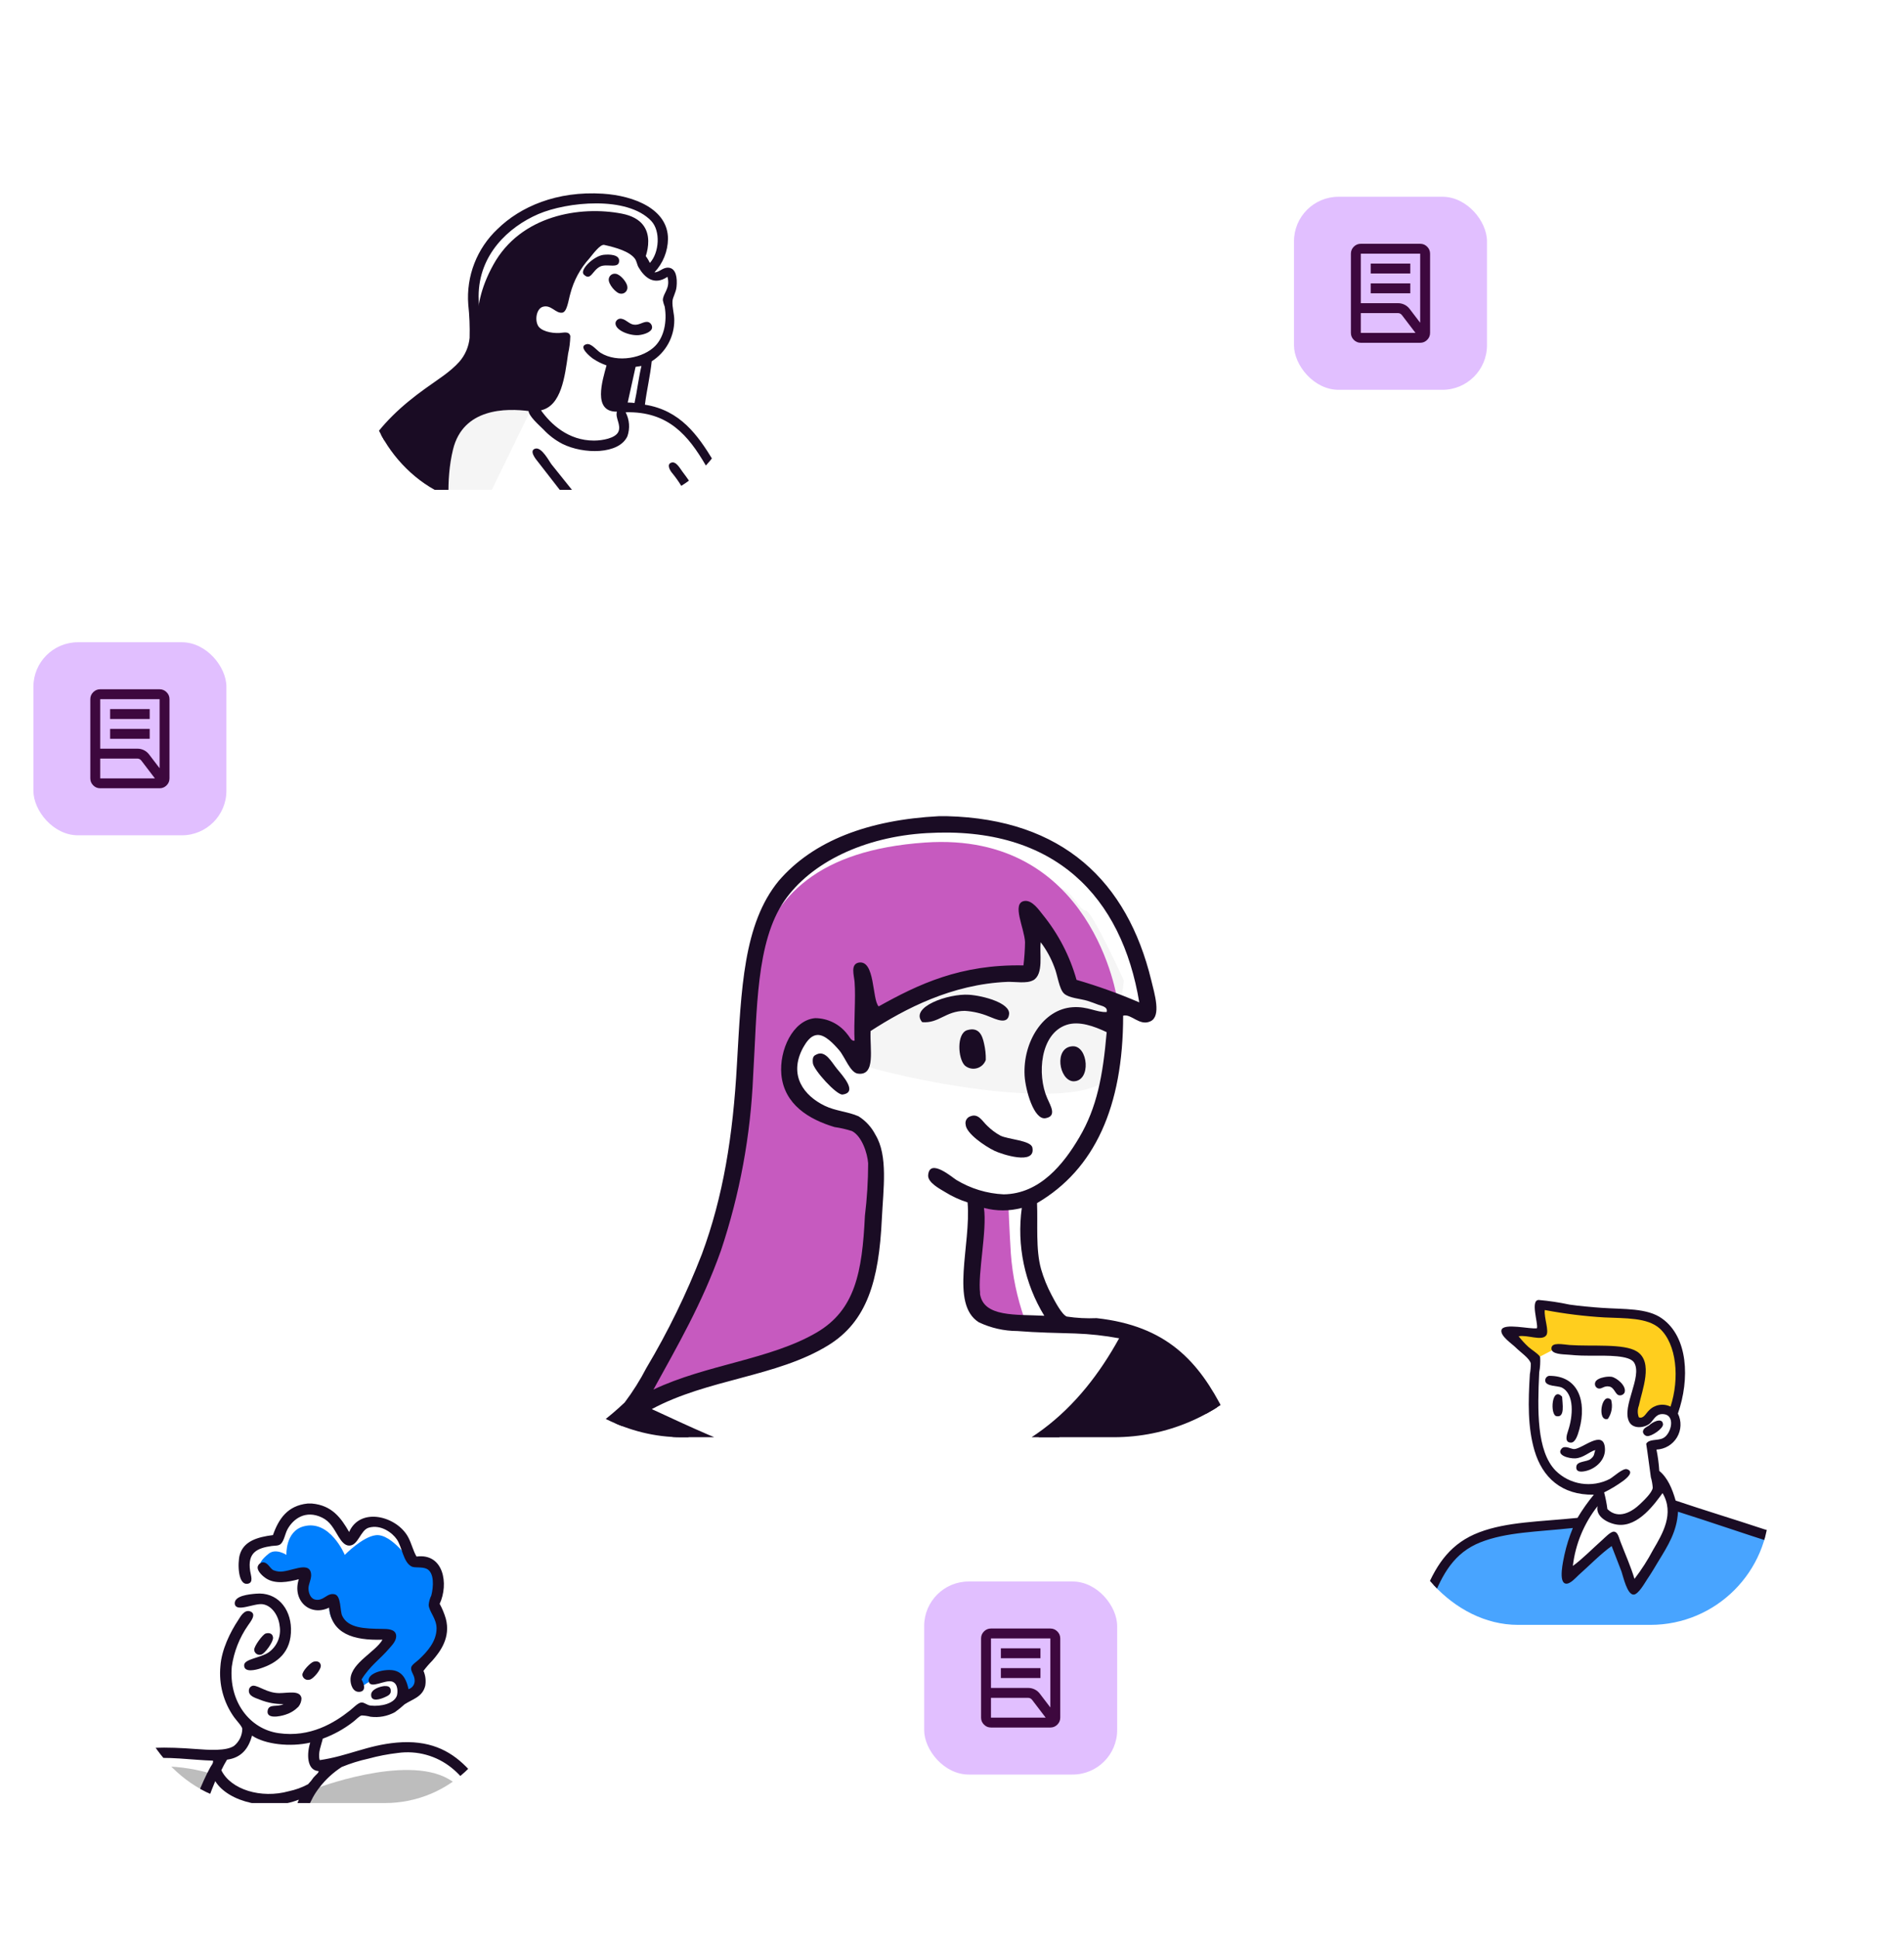 <svg width="513" height="522" viewBox="0 0 513 522" fill="none" xmlns="http://www.w3.org/2000/svg">
  <rect x="9" y="173" width="52" height="52" rx="12" fill="#E1BFFF"/>
  <path d="M29.667 199.001V196.334H40.334V199.001H29.667ZM29.667 193.667V191.001H40.334V193.667H29.667ZM27 201.667H37C37.645 201.667 38.245 201.806 38.8 202.084C39.356 202.362 39.822 202.756 40.2 203.267L43 206.934V188.334H27V201.667ZM27 209.667H41.733L38.1 204.901C37.967 204.723 37.806 204.584 37.617 204.484C37.428 204.384 37.222 204.334 37 204.334H27V209.667ZM43 212.334H27C26.267 212.334 25.639 212.073 25.117 211.551C24.595 211.028 24.334 210.401 24.334 209.667V188.334C24.334 187.601 24.595 186.973 25.117 186.451C25.639 185.928 26.267 185.667 27 185.667H43C43.733 185.667 44.361 185.928 44.883 186.451C45.406 186.973 45.667 187.601 45.667 188.334V209.667C45.667 210.401 45.406 211.028 44.883 211.551C44.361 212.073 43.733 212.334 43 212.334Z" fill="#3D083E"/>
  <rect x="348.643" y="53" width="52" height="52" rx="12" fill="#E1BFFF"/>
  <path d="M369.31 79.001V76.334H379.977V79.001H369.31ZM369.31 73.667V71.001H379.977V73.667H369.31ZM366.643 81.667H376.643C377.288 81.667 377.888 81.806 378.443 82.084C378.999 82.362 379.465 82.756 379.843 83.267L382.643 86.934V68.334H366.643V81.667ZM366.643 89.667H381.377L377.743 84.901C377.61 84.723 377.449 84.584 377.26 84.484C377.071 84.384 376.865 84.334 376.643 84.334H366.643V89.667ZM382.643 92.334H366.643C365.91 92.334 365.282 92.073 364.76 91.551C364.238 91.028 363.977 90.401 363.977 89.667V68.334C363.977 67.601 364.238 66.973 364.76 66.451C365.282 65.928 365.91 65.667 366.643 65.667H382.643C383.377 65.667 384.004 65.928 384.527 66.451C385.049 66.973 385.31 67.601 385.31 68.334V89.667C385.31 90.401 385.049 91.028 384.527 91.551C384.004 92.073 383.377 92.334 382.643 92.334Z" fill="#3D083E"/>
  <rect x="249" y="426" width="52" height="52" rx="12" fill="#E1BFFF"/>
  <path d="M269.667 452.001V449.334H280.333V452.001H269.667ZM269.667 446.667V444.001H280.333V446.667H269.667ZM267 454.667H277C277.645 454.667 278.245 454.806 278.8 455.084C279.356 455.362 279.822 455.756 280.2 456.267L283 459.934V441.334H267V454.667ZM267 462.667H281.733L278.1 457.901C277.967 457.723 277.806 457.584 277.617 457.484C277.428 457.384 277.222 457.334 277 457.334H267V462.667ZM283 465.334H267C266.267 465.334 265.639 465.073 265.117 464.551C264.595 464.028 264.333 463.401 264.333 462.667V441.334C264.333 440.601 264.595 439.973 265.117 439.451C265.639 438.928 266.267 438.667 267 438.667H283C283.733 438.667 284.361 438.928 284.883 439.451C285.406 439.973 285.667 440.601 285.667 441.334V462.667C285.667 463.401 285.406 464.028 284.883 464.551C284.361 465.073 283.733 465.334 283 465.334Z" fill="#3D083E"/>
  <g filter="url(#filter0_d_636_7431)">
    <g clip-path="url(#clip0_636_7431)">
      <rect x="130.587" y="136.865" width="220.548" height="229.27" rx="52" fill="white"/>
      <g clip-path="url(#clip1_636_7431)">
        <path d="M95.879 545.955C95.37 545.955 94.881 545.754 94.519 545.397C94.156 545.039 93.95 544.553 93.944 544.043L93.519 519.852L76.715 491.955C71.994 492.71 55.922 494.315 45.632 486.008C39.802 481.287 36.899 474.065 36.946 464.766C36.927 459.459 38.489 454.266 41.431 449.849C44.373 445.432 48.562 441.99 53.467 439.961C63.663 435.808 74.709 438.498 83.276 447.042C99.207 463.209 89.247 480.65 86.179 485.182L93.92 498.564L95.1 420.679L75.298 376.498C68.218 377.465 38.905 379.802 33.406 352.896C32.209 347.795 32.109 342.497 33.114 337.354C34.119 332.211 36.206 327.34 39.236 323.064C42.331 319.04 46.246 315.719 50.722 313.323C55.198 310.926 60.132 309.508 65.197 309.163C68.709 308.819 72.254 309.2 75.612 310.285C78.969 311.369 82.068 313.132 84.715 315.465C92.327 322.456 96.881 332.165 97.389 342.488C98.31 356.838 88.539 366.75 85.046 369.842L103.643 412.041L118.3 401.68C116.884 396.96 113.391 382.02 123.021 373.359C126.536 370.008 130.964 367.772 135.747 366.932C140.531 366.092 145.455 366.686 149.902 368.638C158.139 372.438 162.836 380.628 162.482 390.588C162.222 398.305 159.555 403.899 154.622 407.25C145.465 413.457 131.446 409.61 127.67 408.477L106.995 422.143L106.594 480.461L121.274 468.496C119.771 462.598 120.555 456.35 123.469 451.007C126.513 446.287 131.753 443.195 139.022 442.133C146.975 440.976 153.443 443.242 157.172 448.529C159.111 451.55 160.202 455.037 160.331 458.624C160.46 462.212 159.621 465.768 157.903 468.92C156.496 471.775 154.313 474.175 151.603 475.845C148.894 477.515 145.768 478.387 142.586 478.361C137.244 478.447 131.925 477.649 126.844 476.001L107.231 492.522L107.656 543.831C107.603 544.31 107.375 544.753 107.016 545.075C106.657 545.397 106.191 545.575 105.709 545.575C105.226 545.575 104.761 545.397 104.402 545.075C104.042 544.753 103.814 544.31 103.762 543.831L103.313 491.601C103.313 491.313 103.376 491.028 103.498 490.767C103.621 490.506 103.799 490.275 104.021 490.091L125.263 472.319C125.563 472.064 125.935 471.907 126.327 471.87C126.719 471.832 127.113 471.914 127.457 472.106C127.457 472.106 131.753 474.301 142.35 474.467C144.852 474.526 147.319 473.87 149.46 472.573C151.601 471.277 153.327 469.395 154.433 467.15C155.811 464.632 156.496 461.793 156.417 458.923C156.338 456.054 155.499 453.257 153.985 450.818C151.106 446.735 146.102 445.083 139.588 446.098C133.499 446.995 129.204 449.378 126.796 453.178C122.643 459.763 125.31 468.661 125.333 468.731C125.452 469.103 125.457 469.501 125.347 469.875C125.238 470.25 125.019 470.583 124.72 470.832L105.839 486.22C105.555 486.461 105.207 486.614 104.838 486.663C104.469 486.711 104.094 486.652 103.758 486.492C103.422 486.333 103.139 486.08 102.943 485.764C102.747 485.448 102.646 485.082 102.652 484.71L103.077 421.175C103.084 420.854 103.17 420.54 103.326 420.261C103.482 419.981 103.705 419.744 103.974 419.57L126.277 404.819C126.534 404.656 126.825 404.554 127.128 404.521C127.431 404.488 127.738 404.526 128.024 404.63C128.165 404.63 143.624 410.106 152.404 404.135C156.275 401.515 158.328 397.054 158.564 390.564C158.847 382.115 155.095 375.459 148.25 372.297C144.492 370.683 140.34 370.216 136.317 370.955C132.294 371.694 128.579 373.606 125.64 376.45C116.341 384.994 122.406 401.94 122.477 402.105C122.647 402.52 122.67 402.981 122.541 403.41C122.412 403.84 122.14 404.212 121.77 404.465L103.998 417.021C103.764 417.194 103.495 417.311 103.21 417.364C102.924 417.417 102.63 417.405 102.35 417.327C102.071 417.25 101.813 417.11 101.595 416.918C101.377 416.726 101.206 416.487 101.095 416.219L80.939 370.479C80.753 370.078 80.71 369.624 80.817 369.195C80.924 368.765 81.176 368.386 81.529 368.119C81.671 368.119 94.486 358.089 93.566 343.125C93.088 333.808 89.01 325.041 82.19 318.674C79.93 316.69 77.288 315.189 74.427 314.263C71.566 313.338 68.545 313.008 65.551 313.293C61.027 313.588 56.616 314.841 52.612 316.969C48.609 319.097 45.103 322.052 42.327 325.637C39.685 329.419 37.865 333.712 36.983 338.24C36.101 342.769 36.177 347.432 37.206 351.929C39.566 363.116 46.647 369.96 58.447 372.249C64.272 373.27 70.229 373.27 76.054 372.249C76.485 372.159 76.934 372.219 77.325 372.421C77.717 372.624 78.026 372.955 78.202 373.359L98.806 419.334C98.971 420.16 97.673 505.573 97.673 505.573C97.665 505.998 97.517 506.409 97.253 506.741C96.988 507.074 96.621 507.31 96.209 507.414C95.799 507.528 95.363 507.501 94.97 507.338C94.576 507.176 94.249 506.887 94.038 506.517L82.237 485.913C82.035 485.575 81.943 485.182 81.972 484.79C82.002 484.397 82.152 484.023 82.402 483.718C82.992 482.987 96.563 465.828 80.585 449.662C73.245 442.227 63.687 439.891 55.025 443.407C50.823 445.124 47.238 448.072 44.74 451.862C42.243 455.653 40.949 460.11 41.03 464.649C41.03 472.767 43.389 478.927 48.275 482.916C58.754 491.53 77.281 487.849 77.47 487.825C77.863 487.743 78.272 487.785 78.64 487.946C79.007 488.107 79.316 488.378 79.523 488.722L97.295 518.2C97.578 519.191 98.003 543.902 98.003 543.902C98.009 544.417 97.812 544.915 97.454 545.286C97.097 545.657 96.606 545.872 96.091 545.884L95.879 545.955Z" fill="#D6D6D6"/>
        <path fill-rule="evenodd" clip-rule="evenodd" d="M298.425 268.307L301.824 243.148C301.824 243.148 293.115 224.102 291.534 224.267C289.953 224.432 287.923 218.957 284.69 218.225C281.457 217.494 257.43 208.785 255.165 208.785C252.899 208.785 244.685 210.555 241.853 213.34C239.021 216.125 232.814 218.391 231.964 225.141C231.115 231.89 231.776 235.95 230.36 238.593C228.944 241.236 223.869 238.334 222.901 248.624C221.934 258.914 224.506 260.802 226.371 263.799C228.235 266.797 290.802 281.288 298.425 268.307Z" fill="#F5F5F5"/>
        <path d="M373.619 166.091C366.094 166.091 358.738 163.86 352.482 159.679C346.225 155.499 341.349 149.557 338.469 142.605C335.59 135.653 334.836 128.004 336.304 120.624C337.772 113.243 341.396 106.465 346.716 101.144C352.037 95.823 358.817 92.2 366.197 90.731C373.577 89.263 381.226 90.017 388.178 92.897C395.13 95.776 401.072 100.652 405.252 106.909C409.433 113.166 411.664 120.521 411.664 128.046C411.651 138.132 407.639 147.802 400.507 154.934C393.375 162.066 383.705 166.079 373.619 166.091ZM373.619 94.343C366.953 94.343 360.437 96.32 354.894 100.023C349.352 103.726 345.032 108.99 342.481 115.148C339.93 121.307 339.263 128.083 340.564 134.621C341.864 141.159 345.074 147.164 349.788 151.877C354.501 156.591 360.506 159.801 367.044 161.101C373.581 162.401 380.358 161.734 386.516 159.183C392.674 156.632 397.938 152.312 401.641 146.77C405.345 141.228 407.321 134.712 407.321 128.046C407.315 119.109 403.762 110.54 397.443 104.221C391.124 97.902 382.555 94.349 373.619 94.343Z" fill="#D6D6D6"/>
        <path fill-rule="evenodd" clip-rule="evenodd" d="M263 303.685C263 303.685 262.198 317.68 261.702 321.244C261.206 324.808 259.082 331.652 265.596 333.375C268.626 334.425 271.865 334.724 275.037 334.248C273.038 328.584 271.8 322.679 271.355 316.689C270.953 310.222 270.694 303.472 270.694 303.472C269.441 303.906 268.092 303.98 266.8 303.685C265.548 303.412 264.252 303.412 263 303.685Z" fill="#C65ABF"/>
        <path fill-rule="evenodd" clip-rule="evenodd" d="M142.279 551.407C147.776 552.526 153.441 552.546 158.946 551.464C164.451 550.383 169.688 548.221 174.353 545.105L202.32 523.439C202.32 523.439 194.862 523.439 191.251 508.051C187.64 492.663 198.615 481.051 196.231 480.957C196.231 480.957 179.899 487.211 174.778 490.94C171.657 493.21 168.232 495.029 164.605 496.345L153.56 436.327C153.56 436.327 147.353 417.446 158.752 413.363C170.152 409.28 243.717 398.4 243.717 398.4C243.717 398.4 255.281 395.142 259.553 405.126C263.825 415.109 266.044 438.923 266.044 438.923C266.044 438.923 274.682 435.359 275.484 440.433C276.075 443.168 275.928 446.011 275.06 448.67C276.791 451.779 277.609 455.313 277.42 458.866C277.302 465.38 277.727 469.392 276.334 471.87C274.942 474.349 272.865 478.361 272.865 478.361L281.975 530.59C281.975 530.59 285.916 543.784 275.461 546.639C265.005 549.495 187.475 563.75 187.475 563.75C186.155 564.139 184.754 564.165 183.421 563.824C182.087 563.484 180.871 562.789 179.899 561.815C178.146 559.63 176.567 557.31 175.179 554.876C175.179 554.876 161.466 579.988 157.619 600.804C153.772 621.621 151.978 639.18 151.978 639.18H356.413C354.643 631.769 337.721 560.942 325.566 529.08C312.751 495.424 303.688 482.916 303.688 482.916L307.582 463.846C307.582 463.846 327.808 503.307 345.722 511.733C363.635 520.159 381.266 511.993 387.331 500.263C390.957 492.87 391.956 484.462 390.163 476.425C388.904 476.787 387.564 476.755 386.324 476.333C385.084 475.911 384.002 475.12 383.225 474.065C380.508 470.813 378.642 466.936 377.796 462.784C377.796 462.784 363.116 462.312 357.003 458.89C350.89 455.468 342.842 450.228 342.842 450.228C342.172 442.734 341.88 435.212 341.969 427.689C342.465 421.151 343.48 405.149 343.48 405.149C343.48 405.149 330.9 361.912 324.599 354.218C318.297 346.524 304.207 337.319 304.207 337.319C298.877 348.127 290.969 357.457 281.182 364.487C271.394 371.517 260.027 376.031 248.083 377.63C206.828 383.177 170.93 358.537 170.93 358.537C165.105 361.597 160.062 365.955 156.191 371.276C152.32 376.596 149.723 382.735 148.604 389.219C144.473 411.64 127.15 515.792 127.15 515.792C127.15 515.792 123.398 547.654 142.279 551.407Z" fill="#1A0C24"/>
        <path fill-rule="evenodd" clip-rule="evenodd" d="M170.009 359.172C170.009 359.172 194.672 323.581 198.189 289.831C201.705 256.081 190.306 209.964 248.247 205.952C293.561 202.813 300.052 248.435 300.052 248.435L289.219 245.178C289.219 245.178 285.985 239.914 283.578 235.43C281.41 231.629 279.046 227.942 276.498 224.385C277.4 227.849 277.767 231.431 277.584 235.005C276.947 238.923 276.286 241.496 276.286 241.496C276.286 241.496 256.815 242.157 248.106 246.476C239.397 250.795 233.945 254.075 233.945 254.075L231.773 241.708L231.349 264.908C231.349 264.908 217.896 245.343 212.916 261.439C207.346 279.494 230.05 281.382 230.05 281.382C231.878 282.729 233.334 284.519 234.279 286.583C235.225 288.648 235.629 290.919 235.455 293.183C234.724 300.947 234.771 330.378 224.622 337.175C214.473 343.973 170.009 359.172 170.009 359.172Z" fill="#C65ABF"/>
        <path fill-rule="evenodd" clip-rule="evenodd" d="M251.979 198.852H254.15C285.374 199.631 302.721 216.458 309.188 243.057C310.061 246.668 311.949 252.71 308.975 254.102C306.002 255.495 303.831 251.978 301.612 252.592C301.612 277.114 293.918 294.012 278.412 303.075C278.648 308.763 278.011 315.537 279.497 320.847C280.194 323.25 281.135 325.575 282.306 327.786C283.25 329.579 285.115 333.143 286.437 333.639C289.092 334.037 291.779 334.179 294.461 334.064C313.342 336.141 321.98 345.652 328.895 359.435C334.67 371.449 339.247 384.003 342.56 396.914C343.174 399.132 347.281 409.187 342.985 409.257C340.46 409.257 339.752 403.475 338.879 400.171C336.27 390.047 332.933 380.124 328.895 370.48C323.491 357.641 318.204 345.723 305.294 341.002C292.903 361.394 276.972 377.75 247.211 380.653C215.326 383.768 191.229 371.212 169.846 361.158C152.735 370.598 149.549 395.592 145.796 418.58C141.973 442.181 139.046 467.458 134.963 489.384C132.886 500.642 129.606 512.183 128.898 524.054C128.119 537.295 133.618 546.31 144.286 549.638C155.921 553.225 167.439 545.909 174.968 541.189C183.606 535.642 190.686 529.907 198.569 523.842C197.082 521.482 194.745 519.499 192.715 516.903C190.623 514.331 189.022 511.394 187.995 508.241C185.635 500.901 187.736 491.98 189.742 485.702C180.371 490.097 171.255 495.014 162.435 500.429C160.075 501.987 156.795 506.023 153.561 503.474C153.561 499.792 157.715 498.352 160.264 496.747C174.455 487.882 189.473 480.412 205.106 474.444C208.009 473.311 211.739 472.367 215.066 470.975C216.695 470.307 218.357 469.724 220.046 469.228C222.052 468.686 222.666 469.016 223.728 470.975C222.949 473.831 219.598 474.067 217.237 474.869C209.378 477.512 201.354 480.722 194.273 483.767C194.958 486.906 193.117 490.115 192.314 493.514C190.984 498.503 191.227 503.78 193.01 508.626C194.793 513.471 198.028 517.648 202.274 520.585C210.794 514.283 219.055 506.849 226.772 500.004C227.811 499.084 228.896 497.644 230.454 497.644C230.952 498.675 231.784 499.506 232.814 500.004C228.735 504.289 224.316 508.236 219.598 511.805C205.97 523.615 191.718 534.684 176.903 544.965C167.816 551.219 152.475 558.63 139.141 552.045C127.34 546.287 122.879 535.005 125.475 516.927C127.434 503.332 130.88 489.124 133.287 474.255C138.008 445.603 141.005 413.34 147.59 387.568C150.21 377.301 153.962 368.687 160.358 362.645C162.782 360.83 165.1 358.875 167.297 356.792C169.505 353.861 171.463 350.751 173.15 347.493C178.989 337.703 183.994 327.439 188.113 316.811C193.825 301.399 196.492 285.091 197.554 265.667C198.734 245.488 199.253 227.905 208.812 216.27C218.111 205.46 232.932 199.843 251.979 198.852ZM248.722 203.407C231.658 204.398 217.474 211.384 210.37 221.604C202.628 232.767 203.006 251.105 201.92 268.806C201.248 284.806 198.333 300.631 193.259 315.82C188.184 330.146 181.458 341.64 175.062 353.299C189.34 346.525 206.523 345.251 219.031 337.934C229.345 331.892 231.304 321.838 232.036 306.497C232.608 301.799 232.9 297.07 232.908 292.337C232.696 289.528 231.186 285.044 228.566 283.675C227.026 283.181 225.447 282.818 223.846 282.589C216.978 280.536 210.275 276.524 209.52 268.428C208.93 261.938 212.565 253.796 218.63 253.253C220.308 253.261 221.962 253.655 223.464 254.403C224.966 255.152 226.275 256.236 227.292 257.572C227.905 258.233 228.354 259.531 229.251 259.318C228.991 254.598 229.605 247.99 229.251 243.505C229.109 241.665 228.094 238.785 230.336 238.29C234.844 237.463 233.924 248.226 235.741 250.09C246.456 244.119 257.761 238.714 274.754 239.045C275.008 236.961 275.15 234.866 275.179 232.767C275.014 229.061 271.497 222.311 274.966 221.698C277.114 221.344 278.979 224.2 279.946 225.38C284.151 230.548 287.252 236.525 289.056 242.939C294.807 244.614 300.451 246.64 305.955 249.005C301.282 220.754 283.392 201.377 248.769 203.407H248.722ZM277.326 243.057C275.651 244.001 272.465 243.411 270.388 243.482C255.472 244.119 242.868 250.704 233.569 256.722C233.31 261.442 235.056 268.9 230.1 268.192C228.07 267.909 226.607 263.637 225.121 261.914C223.634 260.192 221.32 257.69 219.267 257.784C217.214 257.879 216.01 260.144 215.349 261.254C211.361 268.735 215.68 274.187 221.202 276.854C224.105 278.27 227.504 278.435 230.313 279.686C232.252 280.906 233.825 282.626 234.868 284.666C238.313 290.307 236.992 299.205 236.59 307.418C235.812 323.939 232.626 334.984 222.076 341.427C208.198 349.924 189.742 350.419 174.613 358.562C194.368 367.648 217.544 379.26 246.786 376.334C274.187 373.572 290.024 358.515 300.527 339.492C296.631 338.766 292.686 338.332 288.726 338.194C284.006 338.052 278.294 337.958 273.125 337.533C269.524 337.522 265.971 336.716 262.717 335.173C254.882 330.217 260.687 314.309 259.696 302.886C257.557 302.207 255.512 301.264 253.607 300.078C252.191 299.228 248.887 297.505 249.076 295.523C249.477 290.802 255.755 296.302 256.652 296.821C260.521 299.172 264.92 300.511 269.443 300.715C279.191 300.573 285.587 292.549 289.811 285.351C294.532 277.35 296.16 268.83 297.175 257.029C293.8 255.424 289.717 253.937 286.342 255.07C279.262 257.43 278.365 268.428 281.15 274.801C282.07 276.901 283.817 279.663 280.701 280.205C277.586 280.748 275.297 272.7 275.061 268.735C274.565 259.72 280.041 250.798 288.065 250.303C292.101 250.043 294.484 251.766 297.175 251.601C297.552 250.185 295.783 249.949 295.004 249.665C294.225 249.382 292.927 248.863 291.983 248.58C290.047 247.99 287.027 247.872 285.681 246.621C284.336 245.37 283.935 241.57 283.085 239.54C282.197 237.128 280.957 234.862 279.404 232.814C279.002 235.741 280.3 241.405 277.374 243.057H277.326ZM263.024 327.361C263.85 333.946 272.889 333.002 280.371 333.426C275.059 324.731 272.917 314.467 274.305 304.373C270.964 305.258 267.45 305.258 264.109 304.373C264.983 310.509 262.41 321.909 263.071 327.361H263.024Z" fill="#1A0C24"/>
        <path fill-rule="evenodd" clip-rule="evenodd" d="M247.471 254.336C243.978 250.253 254.551 246.595 260.05 246.949C263.92 247.208 271.19 249.167 270.883 252.165C270.576 255.162 267.319 253.534 265.455 252.802C263.389 251.944 261.196 251.433 258.964 251.291C253.725 251.315 251.979 254.714 247.471 254.336Z" fill="#1A0C24"/>
        <path fill-rule="evenodd" clip-rule="evenodd" d="M259.6 256.485C262.691 255.588 263.659 257.76 264.154 260.167C264.483 261.59 264.635 263.049 264.603 264.51C264.412 265.052 264.091 265.539 263.669 265.93C263.247 266.32 262.736 266.602 262.18 266.751C261.625 266.9 261.042 266.911 260.481 266.784C259.92 266.656 259.399 266.394 258.962 266.02C257.074 264.156 256.697 257.359 259.6 256.485Z" fill="#1A0C24"/>
        <path fill-rule="evenodd" clip-rule="evenodd" d="M287.992 260.827C292.193 260.615 293.114 270.267 288.205 270.267C284.31 270.055 282.871 261.087 287.992 260.827Z" fill="#1A0C24"/>
        <path fill-rule="evenodd" clip-rule="evenodd" d="M219.077 262.997C221.438 261.888 223.043 265.097 224.506 266.891C225.969 268.685 230.241 273.263 226.016 273.83C224.411 274.042 218.228 267.222 218.015 265.381C217.803 263.54 218.417 263.304 219.077 262.997Z" fill="#1A0C24"/>
        <path fill-rule="evenodd" clip-rule="evenodd" d="M260.474 279.685C262.645 278.836 263.636 281.007 265.028 282.281C266.062 283.3 267.229 284.174 268.498 284.878C270.575 285.94 276.782 286.152 277.159 288.135C278.127 293.02 268.758 289.858 266.987 289.008C264.25 287.686 259.317 284.288 259.175 281.928C259.071 281.459 259.146 280.968 259.387 280.553C259.627 280.138 260.015 279.828 260.474 279.685Z" fill="#1A0C24"/>
        <path fill-rule="evenodd" clip-rule="evenodd" d="M298.19 367.222C301.093 366.112 307.088 370.762 309.448 372.414C319.053 379.187 329.131 389.973 327.856 407.816C327.219 416.737 323.136 423.18 319.195 429.057C317.678 430.817 316.305 432.695 315.088 434.674C313.996 438.571 313.269 442.561 312.917 446.593C311.525 454.594 310.108 461.651 308.574 470.005C307.866 473.876 306.214 478.856 306.639 481.806C306.898 484.473 309.802 488.886 310.958 491.247C328.355 525.724 341.526 562.177 350.184 599.813C352.544 609.89 355.069 621.691 357.264 632.854C357.712 635.049 360.191 642.672 357.264 643.263C354.337 643.853 353.44 636.371 352.921 633.822C344.26 591.67 334.206 553.578 318.912 518.766C314.97 509.797 310.769 500.026 306.12 490.822C305.081 488.721 301.683 483.741 301.588 481.924C301.955 479.871 302.46 477.844 303.099 475.858C305.459 463.208 307.678 450.817 310.038 438.096C310.198 435.974 310.562 433.872 311.123 431.818C311.926 429.907 313.483 429.458 314.569 427.924C319.171 421.599 322.853 415.392 323.467 406.471C323.779 402.165 323.188 397.842 321.733 393.778C320.278 389.714 317.991 385.999 315.017 382.869C310.985 378.768 306.383 375.271 301.352 372.485C299.393 371.446 295.452 369.535 298.19 367.222Z" fill="#1A0C24"/>
      </g>
    </g>
  </g>
  <g filter="url(#filter1_d_636_7431)">
    <g clip-path="url(#clip2_636_7431)">
      <rect x="98" y="15" width="99.683" height="99.683" rx="32" fill="white"/>
      <g clip-path="url(#clip3_636_7431)">
        <path fill-rule="evenodd" clip-rule="evenodd" d="M225.344 130.295C225.344 130.295 235.412 127.952 235.2 131.03C234.988 134.107 233.542 133.659 230.34 134.768C228.595 135.316 227.006 136.273 225.705 137.559L241.654 139.029C241.654 139.029 247.373 139.64 246.04 141.708C245.49 142.682 244.743 143.531 243.847 144.2C243.847 144.2 247.075 145.11 245.804 146.144C244.902 146.9 244.068 147.734 243.312 148.636C243.312 148.636 246.377 149.508 245.018 151.128C244.183 152.064 243.242 152.9 242.215 153.62C242.215 153.62 244.707 154.405 243.561 156.424C242.414 158.442 237.717 158.131 237.717 158.131C237.717 158.131 187.875 157.633 181.222 157.645C174.568 157.657 107.07 159.589 107.07 159.589C107.07 159.589 113.811 150.318 116.44 144.636C118.031 141.201 119.098 137.547 119.605 133.796C119.605 133.796 95.931 130.481 95.021 116.875C94.112 103.268 101.114 96.128 109.5 89.001C117.886 81.874 125.412 80.079 126.359 71.108C127.306 62.137 126.022 49.926 131.717 43.471C140.439 33.503 166.867 25.167 176.399 38.238C181.296 44.954 174.331 51.944 174.331 51.944C174.334 52.201 174.402 52.453 174.529 52.677C174.656 52.9 174.837 53.088 175.056 53.222C175.275 53.357 175.524 53.434 175.781 53.445C176.038 53.457 176.294 53.404 176.524 53.29C178.58 52.617 179.751 50.374 180.05 52.555C180.117 54.682 179.912 56.809 179.44 58.885C179.44 58.885 181.433 65.214 178.717 69.6C177.313 71.975 175.589 74.147 173.596 76.055L170.917 88.715C173.1 88.641 175.274 89.038 177.291 89.879C179.307 90.72 181.12 91.984 182.605 93.587C187.875 99.094 203.787 125.61 203.787 125.61L215.973 101.623C215.973 101.623 217.219 93.126 219.986 89.076C222.752 85.026 229.244 72.304 230.577 72.641C231.91 72.977 233.293 75.831 232.77 77.762C232.087 79.729 231.254 81.641 230.278 83.481L230.029 86.397L247.473 82.023C247.473 82.023 253.329 81.263 252.457 83.269C251.913 84.48 251.172 85.591 250.264 86.559C250.264 86.559 253.803 86.758 254.289 88.503C254.429 89.003 254.422 89.534 254.27 90.03C254.118 90.527 253.826 90.97 253.429 91.306C253.429 91.306 255.498 91.717 255.136 93.499C254.867 94.614 254.168 95.576 253.192 96.178C253.192 96.178 255.46 97.624 254.526 99.468C253.591 101.312 250.464 102.608 247.349 103.966C244.234 105.324 240.121 104.851 237.48 108.352C234.838 111.853 225.344 130.295 225.344 130.295Z" fill="white"/>
        <path fill-rule="evenodd" clip-rule="evenodd" d="M167.877 88.553L170.431 76.99L164.201 77.239C164.201 77.239 160.462 84.914 161.708 86.858C162.954 88.802 167.877 88.553 167.877 88.553Z" fill="#1A0C24"/>
        <path fill-rule="evenodd" clip-rule="evenodd" d="M172.375 49.579C172.375 49.579 177.745 38.714 166.531 36.546C155.317 34.377 139.318 36.969 131.954 50.252C124.59 63.535 129.362 70.899 127.331 73.141C125.3 75.384 117.961 83.857 108.827 89.577C99.694 95.296 94.074 107.756 94.697 114.497C96.155 130.297 119.294 133.188 119.294 133.188C119.294 133.188 117.711 114.709 118.559 108.84C119.406 102.972 119.369 91.545 127.455 89.49C135.542 87.433 145.299 89.49 147.056 86.997C148.813 84.505 151.317 69.952 151.317 69.952C151.317 69.952 140.501 71.086 143.155 61.317C144.401 56.943 150.345 61.192 150.345 61.192C150.345 61.192 152.75 52.731 156.189 48.52C157.716 46.5 159.472 44.665 161.422 43.05C163.72 43.6 165.934 44.46 168.001 45.604C169.635 46.722 171.107 48.059 172.375 49.579Z" fill="#1A0C24"/>
        <path fill-rule="evenodd" clip-rule="evenodd" d="M142.495 88.441C142.382 88.603 123.443 84.267 119.655 99.73C115.867 115.193 121.973 131.491 119.294 137.971C116.615 144.45 107.967 159.153 107.967 159.153L142.495 88.441Z" fill="#F5F5F5"/>
        <path d="M107.967 160.55C108.216 160.557 108.463 160.497 108.682 160.376C108.901 160.256 109.085 160.079 109.213 159.865C109.574 159.254 117.935 144.987 120.626 138.508C121.947 135.331 121.411 130.546 120.751 124.49C119.966 117.375 118.994 108.516 121.062 100.068C123.766 88.978 135.23 88.853 141.809 89.776C142.469 89.863 143.154 89.963 143.653 89.277C143.763 89.131 143.844 88.964 143.89 88.787C143.937 88.609 143.947 88.424 143.921 88.242C143.896 88.061 143.835 87.886 143.742 87.728C143.649 87.57 143.525 87.431 143.379 87.321C143.123 87.141 142.819 87.046 142.507 87.047C129.398 85.228 120.701 89.738 118.334 99.407C116.153 108.329 117.162 117.462 117.972 124.802C118.558 130.222 119.081 134.919 118.035 137.436C115.418 143.741 106.82 158.295 106.82 158.444C106.637 158.766 106.586 159.147 106.679 159.505C106.772 159.864 107.002 160.172 107.319 160.363C107.517 160.475 107.739 160.539 107.967 160.55Z" fill="#1A0C24"/>
        <path fill-rule="evenodd" clip-rule="evenodd" d="M105.675 129.438C106.522 127.955 103.631 126.086 102.634 125.177C99.121 121.987 95.158 118 96.305 110.81C97.551 103.134 102.161 97.652 106.771 93.041C111.382 88.431 117.761 84.431 122.484 80.382C125.138 78.102 127.356 75.809 128.203 71.984C129.088 67.947 127.954 63.511 127.954 58.826C127.954 47.611 136.003 40.135 144.028 36.671C151.778 33.344 167.977 31.687 174.456 38.503C177.035 41.219 176.636 47.05 174.095 49.829C172.263 45.979 168.724 43.836 163.989 42.889C164.911 41.244 168.525 41.157 167.515 38.378C165.023 37.444 162.793 40.16 161.185 41.419C155.678 45.78 151.03 51.524 149.386 59.561C148.04 59.025 145.648 58.315 143.903 59.075C140.95 60.321 139.691 65.193 141.585 68.333C143.006 70.65 146.009 71.498 149.498 71.498C149.292 74.201 148.876 76.884 148.252 79.522C147.405 83.111 146.682 86.886 142.645 87.073C142.371 87.883 141.399 88.531 141.399 89.565C141.399 91.06 144.165 93.428 145.411 94.674C146.879 96.252 148.607 97.567 150.519 98.561C156.214 101.402 165.796 101.465 168.051 96.493C168.411 95.442 168.554 94.33 168.471 93.222C168.387 92.115 168.079 91.036 167.565 90.051C179.116 89.752 184.486 96.393 189.121 104.293C193.059 111.022 196.598 117.215 200.797 123.893C201.457 124.725 202.029 125.623 202.504 126.572C202.281 127.439 201.91 128.261 201.407 129.002C201.083 129.65 200.485 130.622 200.161 131.195C199.688 132.105 197.445 135.307 199.426 135.693C200.984 136.005 202.579 131.656 203.077 130.709C204.248 128.504 205.096 126.784 206.005 124.99C208.248 127.818 210.329 130.796 213.481 132.778C211.331 134.194 209.436 135.963 207.874 138.011C203.65 137.911 199.364 137.924 194.978 137.762C193.645 137.762 191.676 138.036 190.704 137.65C189.732 137.263 187.875 134.26 187.302 133.513C186.143 131.993 185.197 130.572 184.013 129.251C186.218 126.236 188.573 123.258 188.15 117.676C187.788 112.816 185.346 109.315 182.916 106.112C182.169 105.128 181.172 103.184 179.876 103.62C178.58 104.057 179.465 105.626 180.001 106.299C181.981 108.677 183.582 111.346 184.748 114.212C185.539 116.34 185.764 118.636 185.401 120.877C185.038 123.118 184.101 125.226 182.68 126.996C180.1 129.986 176.45 131.332 175.976 136.615C171.864 135.195 169.522 131.394 166.967 128.217C160.662 120.342 154.083 112.206 147.616 104.106C147.006 103.346 144.975 99.347 143.23 99.845C141.486 100.343 143.23 102.561 144.09 103.583C151.977 113.751 160.002 124.093 168.313 133.899C169.911 135.973 172.002 137.615 174.395 138.677C176.789 139.738 179.409 140.186 182.019 139.98C179.652 143.718 178.805 151.555 180.674 156.901C163.939 157.162 153.647 150.745 145.623 141.562C138.919 133.911 132.427 125.463 126.135 116.729C125.362 115.645 124.228 113.439 122.97 113.688C121.163 114.05 122.97 116.517 123.344 117.102C128.577 124.579 134.084 131.781 139.779 138.522C146.47 146.471 153.124 154.085 164.363 157.275C175.602 160.464 190.754 160.078 204.784 159.467C211.637 159.156 218.017 158.795 225.605 159.094C228.571 159.218 232.845 159.343 235.947 159.343C241.044 159.343 246.776 158.82 243.86 153.499C244.716 153.062 245.371 152.312 245.689 151.405C246.007 150.498 245.963 149.503 245.567 148.627C246.068 147.999 246.37 147.235 246.435 146.433C246.499 145.632 246.323 144.829 245.928 144.129C246.566 143.427 246.913 142.51 246.9 141.562C246.576 138.061 242.39 137.986 238.265 137.824C234.427 137.649 229.929 137.924 226.689 137.587C228.496 134.422 236.658 136.952 236.434 131.743C236.334 128.541 232.172 128.005 228.16 128.217C229.548 124.7 231.176 121.282 233.032 117.987C234.826 114.399 236.77 109.489 240.333 107.396C242.502 106.15 245.829 105.365 248.856 104.356C252.071 103.271 258.339 100.879 254.7 96.805C255.224 95.945 256.233 95.559 256.283 94.312C256.27 93.753 256.104 93.207 255.803 92.735C255.502 92.262 255.078 91.882 254.576 91.633C257.068 89.715 255.074 86.039 251.897 86.276C253.591 84.182 253.143 81.179 250.065 80.793C243.959 80.046 235.873 84.108 231.076 84.93C231.611 82.874 233.642 80.756 233.879 77.753C234.054 75.485 233.144 71.784 230.714 71.784C228.608 71.784 227.076 75.635 226.203 77.267C225.098 79.407 223.879 81.487 222.553 83.497C219.724 87.734 217.082 91.285 215.986 96.767C213.731 107.982 207.451 115.37 203.924 124.28C199.302 117.875 195.501 110.212 191.265 103.222C187.028 96.231 182.306 89.515 172.761 88.008C173.26 83.995 174.169 80.394 174.593 76.32C176.461 75.139 177.999 73.503 179.062 71.566C180.126 69.628 180.68 67.453 180.674 65.243C180.674 63.535 180.088 61.841 180.187 60.121C180.262 59.025 181.122 57.841 181.284 56.234C181.521 53.904 181.172 51.349 179.216 51.113C177.596 50.926 176.724 52.359 175.328 52.359C177.63 49.919 178.933 46.704 178.979 43.35C178.979 35.363 169.933 31.724 161.447 31.176C148.987 30.379 139.193 34.69 133.075 40.671C130.321 43.254 128.18 46.421 126.811 49.94C125.442 53.459 124.879 57.241 125.163 61.006C125.485 63.998 125.605 67.007 125.524 70.015C125.297 72.407 124.32 74.666 122.733 76.469C120.241 79.248 116.914 81.254 113.6 83.647C107.295 88.182 101.725 93.204 97.526 100.082C95.183 103.944 92.691 108.48 93.152 114.81C93.551 120.517 97.488 124.952 101.064 128.08C102.385 128.915 103.993 130.634 105.675 129.438ZM152.064 74.289C152.422 72.73 152.623 71.14 152.663 69.541C152.339 68.133 150.856 68.632 149.747 68.694C147.479 68.819 144.638 68.133 143.903 66.626C143.043 64.856 143.666 62.103 145.249 61.642C147.479 60.969 148.688 63.473 150.482 63.224C151.803 63.05 152.14 59.872 152.663 58.115C153.578 54.583 155.335 51.325 157.784 48.621C158.743 47.462 160.737 44.721 161.796 44.97C164.961 45.68 168.6 46.702 170.082 48.708C170.556 49.368 170.63 50.303 171.054 51.013C172.661 53.767 175.241 55.997 178.842 53.567C179.689 56.819 177.596 57.891 177.596 59.897C177.708 60.48 177.875 61.052 178.094 61.604C178.767 65.629 177.932 69.741 175.527 72.195C172.412 75.398 165.409 76.893 160.799 74.027C159.79 73.392 158.307 71.41 157.061 71.71C154.569 72.295 158.07 75.124 158.768 75.61C159.903 76.369 161.13 76.98 162.419 77.429C161.323 81.454 158.594 89.976 165.223 89.889C164.687 91.571 166.469 93.478 165.584 95.359C164.762 97.041 161.36 97.677 159.017 97.677C152.114 97.677 147.404 93.241 144.763 89.528C150.245 88.282 151.18 80.507 152.064 74.289ZM228.072 86.948C227.923 88.643 228.297 90.101 228.197 91.82C228.035 93.391 227.71 94.941 227.225 96.443C226.714 98.1 225.817 100.181 227.225 100.468C228.633 100.755 229.157 98.325 229.53 97.054C230.444 93.977 230.736 90.75 230.39 87.559C236.795 85.877 243.025 82.774 250.713 83.173C249.766 86.126 246.215 86.512 242.925 87.434C241.542 87.833 239.823 88.257 238.178 88.68C236.87 89.004 234.103 89.428 234.166 90.749C234.24 92.356 236.558 91.609 237.816 91.359L242.202 90.512C245.293 89.864 248.208 88.656 250.601 88.444C251.613 88.257 252.659 88.471 253.517 89.042C251.947 91.172 248.657 91.534 245.367 92.331C244.009 92.643 242.178 93.067 240.732 93.428C239.287 93.789 236.857 93.976 236.994 95.372C237.131 97.228 240.321 95.945 241.629 95.621C245.529 94.649 250.352 93.827 253.193 92.456C253.193 93.303 253.953 93.403 254.04 94.163C251.112 96.256 246.489 97.116 242.24 98.051C240.919 98.35 238.676 98.487 238.951 100.007C239.175 101.253 241.069 100.705 242.115 100.493C245.706 99.805 249.245 98.868 252.706 97.689C253.15 98.133 253.483 98.675 253.678 99.272C250.813 101.652 246.987 102.399 243.573 103.533C240.115 104.45 237.095 106.565 235.05 109.502C231.188 115.296 228.82 122.074 225.306 128.616C222.225 129.108 219.232 130.049 216.422 131.407C212.944 128.868 209.984 125.687 207.7 122.037C211.139 114.174 216.659 106.661 218.528 97.565C218.88 95.244 219.577 92.988 220.596 90.874C221.672 89.021 222.854 87.232 224.135 85.516C226.543 81.91 228.735 78.165 230.702 74.301C233.667 78.513 228.484 82.027 228.023 86.948H228.072ZM170.007 87.559C167.877 87.26 165.023 87.659 163.553 86.712C163.229 83.609 164.326 80.905 164.649 78.064C167.204 78.538 169.97 77.778 171.827 77.578C171.054 80.781 170.668 84.344 169.958 87.559H170.007ZM207.139 140.279C207.762 140.353 208.261 140.74 208.846 140.64C209.843 140.478 210.092 139.182 210.79 138.21C212.784 135.519 216.036 133.911 219.924 132.478C223.42 130.986 227.201 130.28 231.001 130.41C232.11 130.497 234.178 130.821 234.166 131.868C234.153 132.915 232.222 133.014 230.752 133.214C227.325 133.687 225.082 134.833 223.936 137.35C222.291 137.512 218.952 135.98 218.827 138.086C218.727 139.793 222.702 139.668 224.546 139.793C229.705 140.117 234.253 139.793 239.15 140.029C241.48 140.117 244.134 140.216 244.757 141.861C242.875 143.107 239.436 142.472 236.234 142.459C234.203 142.459 227.811 141.786 228.446 144.166C228.795 145.487 233.181 144.901 234.676 144.901C238.601 144.901 241.48 145.026 244.047 144.901C244.047 145.325 244.408 145.624 244.296 146.147C243.972 147.531 237.954 147.281 236.384 147.393C233.991 147.506 228.235 146.621 228.222 148.49C228.21 150.359 233.792 149.736 235.698 149.736C238.564 149.736 241.617 149.362 243.611 149.487C244.421 150.957 242.676 151.53 241.542 151.804C238.494 152.405 235.37 152.527 232.284 152.166C230.839 152.041 228.857 151.356 228.758 152.901C228.695 153.973 229.805 154.147 231.076 154.359C234.719 154.793 238.406 154.713 242.028 154.122C242.028 154.932 242.626 155.219 242.514 156.19C238.327 157.623 233.169 157 228.396 156.801C213.643 156.178 198.591 157.785 183.714 157.162C183.514 154.758 182.617 152.178 182.617 149.375C182.724 146.078 183.738 142.875 185.545 140.117C191.589 140.889 200.585 139.506 207.089 140.279H207.139ZM182.057 131.021C183.676 133.176 185.396 135.232 186.929 137.475C184.081 137.477 181.235 137.315 178.406 136.989C178.991 134.422 180.013 132.229 182.007 131.021H182.057Z" fill="#1A0C24"/>
        <path fill-rule="evenodd" clip-rule="evenodd" d="M156.325 52.98C158.194 54.761 158.593 51.821 160.699 50.799C162.568 49.89 165.82 51.559 165.82 49.217C165.82 47.572 163.216 47.472 161.671 47.634C159.054 47.896 155.004 51.734 156.325 52.98Z" fill="#1A0C24"/>
        <path fill-rule="evenodd" clip-rule="evenodd" d="M164.849 52.743C164.631 52.711 164.41 52.725 164.199 52.782C163.987 52.839 163.79 52.939 163.618 53.076C163.446 53.212 163.305 53.383 163.201 53.576C163.098 53.769 163.035 53.982 163.017 54.2C162.88 55.546 164.961 58.013 166.182 58.1C166.441 58.138 166.705 58.112 166.953 58.026C167.2 57.94 167.423 57.795 167.603 57.604C167.782 57.414 167.913 57.183 167.985 56.931C168.056 56.679 168.066 56.413 168.013 56.157C167.914 55.035 166.107 52.842 164.849 52.743Z" fill="#1A0C24"/>
        <path fill-rule="evenodd" clip-rule="evenodd" d="M166.53 64.88C166.347 64.832 166.155 64.823 165.968 64.854C165.781 64.884 165.601 64.953 165.442 65.056C165.283 65.159 165.147 65.294 165.042 65.452C164.938 65.611 164.867 65.789 164.836 65.976C164.661 67.995 168.761 69.515 171.153 69.266C172.561 69.116 174.654 68.431 174.692 67.197C174.694 66.866 174.588 66.543 174.39 66.278C174.192 66.013 173.913 65.819 173.595 65.727C172.424 65.503 171.34 66.624 169.857 66.462C168.599 66.362 167.776 65.129 166.53 64.88Z" fill="#1A0C24"/>
      </g>
    </g>
  </g>
  <g filter="url(#filter2_d_636_7431)">
    <g clip-path="url(#clip4_636_7431)">
      <rect x="375.992" y="317" width="99.683" height="99.683" rx="32" fill="white"/>
      <g clip-path="url(#clip5_636_7431)">
        <path fill-rule="evenodd" clip-rule="evenodd" d="M335.23 441.888L344.277 415.685C344.277 415.685 341.262 412.297 338.893 410.221C336.524 408.144 334.61 406.341 334.61 406.341L326.539 400.152C326.539 400.152 322.711 397.42 323.482 395.18C324.253 392.939 325.933 393.964 325.933 393.964C325.933 393.964 327.93 390.139 330.327 391.546C331.729 392.33 332.908 393.453 333.756 394.811L337.075 398.677C337.281 398.677 353.284 402.338 353.45 401.491C353.615 400.644 346.646 396.396 349.414 391.778C351.384 388.486 362.966 400.562 363.724 402.461C365.405 406.143 365.955 410.234 365.307 414.224C364.288 419.756 359.068 441.888 359.068 441.888H371.945L412.903 398.691L417.916 397.243L429.54 381.71V380.016C429.54 380.016 420.395 381.382 416.084 375.412C411.774 369.442 412.545 342.775 412.545 342.775L427.033 338.321L445.625 343.417L449.412 358.444L450.79 362.447C451.056 363.069 451.092 363.764 450.89 364.41C450.688 365.055 450.262 365.609 449.688 365.972C447.972 367.155 446.075 368.054 444.069 368.636L446.506 378.103C446.506 378.103 443.573 388.158 438.932 388.171C435.837 388.021 432.857 386.966 430.366 385.139L423.149 402.721L401.266 417.557L371.546 441.942L335.23 441.888Z" fill="white"/>
        <path fill-rule="evenodd" clip-rule="evenodd" d="M438.931 360.726C439.936 362.311 440.763 363.705 441.685 362.543C442.608 361.382 444.302 358.705 446.093 358.664C446.612 358.664 447.125 358.773 447.6 358.982C448.074 359.192 448.499 359.497 448.847 359.879C448.847 359.879 455.347 345.603 450.224 339.019C445.101 332.434 437.361 333.65 431.646 332.953C425.931 332.256 414.155 330.221 414.155 330.221L414.403 337.147L404.997 338.322L412.338 345.248L417.956 342.325C422.178 342.873 426.425 343.201 430.682 343.308C436.466 343.308 440.598 342.816 440.956 345.48C441.314 348.144 437.926 359.142 438.931 360.726Z" fill="#FFCE1E"/>
        <path fill-rule="evenodd" clip-rule="evenodd" d="M369.962 442.367C369.962 442.367 379.313 423.91 383.279 411.068C387.246 398.227 395.674 391.806 401.871 391.055C408.069 390.303 425.284 388.514 425.284 388.514C423.718 390.556 422.763 392.994 422.529 395.549C421.772 400.44 420.023 405.221 421.552 404.033C423.08 402.844 434.387 393.363 434.387 393.363C434.387 393.363 438.257 405.358 439.4 405.85C440.543 406.342 445.363 398.705 446.864 395.426C448.217 391.825 449.322 388.138 450.17 384.388L487.421 397.378L487.545 426.244C487.545 426.244 473.541 434.894 466.062 438.61C461.553 440.849 456.729 442.401 451.753 443.214L369.962 442.367Z" fill="#48A4FF"/>
        <path fill-rule="evenodd" clip-rule="evenodd" d="M445.308 369.47C445.691 371.364 445.945 373.281 446.066 375.208C448.338 377.08 449.55 380.003 450.473 383.2C457.799 385.686 466.42 388.296 474.394 390.946C476.061 391.506 482.258 392.613 481.198 394.812C480.633 395.987 478.443 395.154 477.411 394.812C468.803 392.08 459.672 388.91 451.106 386.205C450.831 391.588 448.351 395.4 445.817 399.566C444.936 401.042 444 402.64 442.788 404.43C442.168 405.359 440.419 408.528 439.138 408.528C437.417 408.528 436.384 403.815 435.874 402.285C434.938 399.758 434.056 397.681 433.23 395.454C430.31 397.531 427.391 400.55 424.278 403.323C423.631 403.897 422.089 405.741 420.89 405.577C418.783 405.277 420.202 399.334 420.505 397.831C421.053 395.358 421.813 392.936 422.777 390.591C413.054 391.643 404.874 391.67 397.85 394.457C390.826 397.244 387.631 402.941 384.877 410.072C382.246 416.902 380.015 424.075 377.192 431.056C375.333 435.646 373.06 441.124 370.774 446.083C370.031 447.681 369.218 450.373 367.758 450.181C365.293 449.881 367.869 446.083 368.254 445.318C370.664 440.222 373.019 434.621 375.057 429.58C377.936 422.449 380.25 414.443 383.114 407.476C386.227 399.894 390.124 394.566 397.588 391.738C405.053 388.91 413.853 388.897 424.03 387.859C425.332 385.666 426.806 383.579 428.437 381.615C419.72 381.779 414.569 376.929 412.448 369.757C410.603 363.473 410.727 356.683 411.195 349.142C411.371 348.196 411.454 347.236 411.443 346.273C411.167 344.907 408.606 343.213 407.311 341.902C406.375 340.973 403.18 338.869 403.538 337.284C404.033 335.235 411.388 337.134 413.109 336.779C413.481 335.495 411.236 329.142 413.605 329.17C416.383 329.412 419.143 329.827 421.868 330.413C424.691 330.809 427.556 331.082 430.558 331.287C436.604 331.711 442.802 331.287 446.796 334.156C453.819 339.129 454.342 350.427 451.078 359.757C451.578 360.76 451.819 361.871 451.777 362.989C451.736 364.108 451.414 365.198 450.842 366.162C450.269 367.126 449.463 367.933 448.497 368.511C447.531 369.089 446.435 369.418 445.308 369.47ZM446.189 336.861C442.884 333.869 436.88 334.129 431.33 333.869C425.92 333.556 420.537 332.89 415.216 331.874C414.955 333.896 416.47 337.558 415.602 338.705C414.404 340.317 410.465 338.473 408.165 338.951C408.969 339.975 409.853 340.934 410.809 341.82C411.415 342.394 413.729 343.855 413.963 344.552C414.05 345.923 413.967 347.3 413.715 348.651C413.233 358.856 412.999 369.853 418.122 375.126C419.996 376.995 422.423 378.221 425.049 378.627C427.675 379.032 430.362 378.596 432.72 377.38C433.781 376.779 436.287 374.388 437.375 374.757C439.414 375.44 437.265 377.203 436.37 377.872C434.743 379.06 433.015 380.107 431.206 381.001C431.594 382.479 431.889 383.98 432.087 385.495C435.062 388.432 438.753 386.192 440.901 384.129C441.741 383.323 444.137 381.11 444.303 379.757C444.235 378.786 444.064 377.824 443.793 376.888C443.339 373.774 442.994 370.727 442.54 367.899C443.352 366.533 445.542 367.148 447.071 366.397C449.357 365.29 450.652 359.839 446.823 359.907C445.019 359.907 444.371 361.82 443.421 362.53C441.769 363.746 438.849 363.897 437.912 361.902C435.902 357.804 441.589 349.812 439.29 346.041C438.05 343.992 431.894 344.17 427.969 344.17C425.752 344.17 424.292 344.17 421.799 343.924C420.133 343.787 416.924 343.855 417.007 342.161C417.089 340.467 420.037 341.15 421.923 341.301C427.887 341.738 436.535 340.823 440.047 343.049C444.551 345.891 441.424 353.432 440.557 357.653C440.172 358.661 440.172 359.774 440.557 360.782C441.865 361.246 442.444 359.675 443.311 358.897C444.04 358.137 444.996 357.63 446.037 357.451C447.079 357.271 448.151 357.428 449.095 357.899C451.561 350.317 450.775 341.055 446.189 336.861ZM434.855 389.703C432.376 389.402 428.809 387.599 429.443 384.703C425.771 389.362 423.464 394.935 422.777 400.809C425.366 398.938 428.148 396.069 430.834 393.692C431.426 393.173 432.982 391.506 433.85 391.574C434.951 391.643 435.227 393.378 435.613 394.307C436.99 397.872 438.367 400.919 439.386 404.293C441.287 401.816 442.973 399.183 444.426 396.424C446.933 392.148 450.211 386.711 446.947 381.192C445.005 383.787 440.515 390.372 434.855 389.703Z" fill="#1A0C24"/>
        <path fill-rule="evenodd" clip-rule="evenodd" d="M416.359 349.605C424.223 349.523 426.578 356.436 424.539 363.964C424.071 365.685 423.438 367.584 422.267 367.584C420.477 367.584 421.097 365.576 421.51 364.346C422.777 360.603 423.328 354.469 419.747 352.734C418.81 352.269 415.505 352.488 415.34 350.972C415.303 350.658 415.388 350.342 415.577 350.089C415.767 349.835 416.046 349.662 416.359 349.605Z" fill="#1A0C24"/>
        <path fill-rule="evenodd" clip-rule="evenodd" d="M431.165 349.975C431.829 349.827 432.512 349.786 433.189 349.852C434.567 350.098 437.321 352.297 436.715 354.101C436.59 354.35 436.391 354.556 436.145 354.69C435.899 354.825 435.617 354.881 435.338 354.852C434.195 354.77 434.043 352.762 432.584 352.475C431.124 352.188 430.545 353.295 429.554 352.981C429.397 352.923 429.253 352.835 429.13 352.722C429.008 352.609 428.909 352.473 428.84 352.321C428.771 352.17 428.733 352.007 428.728 351.841C428.722 351.675 428.75 351.51 428.81 351.355C429.03 350.617 430.215 350.153 431.165 349.975Z" fill="#1A0C24"/>
        <path fill-rule="evenodd" clip-rule="evenodd" d="M419.885 355.222C419.954 357.053 420.725 360.933 418.37 360.468C416.552 360.181 417.062 352.244 419.885 355.222Z" fill="#1A0C24"/>
        <path fill-rule="evenodd" clip-rule="evenodd" d="M433.093 356.081C433.329 356.947 433.373 357.854 433.221 358.738C433.068 359.623 432.724 360.464 432.212 361.204C429.182 362.119 430.504 353.663 433.093 356.081Z" fill="#1A0C24"/>
        <path fill-rule="evenodd" clip-rule="evenodd" d="M445.433 361.724C445.928 361.628 446.934 361.41 447.071 362.598C447.209 363.787 443.959 365.959 442.788 365.836C442.506 365.789 442.246 365.656 442.043 365.455C441.841 365.254 441.707 364.996 441.659 364.716C441.659 363.801 442.568 363.418 443.298 362.967C443.905 362.398 444.635 361.972 445.433 361.724Z" fill="#1A0C24"/>
        <path fill-rule="evenodd" clip-rule="evenodd" d="M428.822 369.593C427.239 370.017 425.641 371.724 423.41 371.834C421.744 371.916 418.218 370.987 419.746 369.211C420.628 368.2 422.349 369.375 423.148 369.334C425.365 369.238 430.957 363.978 431.411 368.965C431.728 372.148 429.015 374.566 426.371 375.208C425.269 375.481 423.451 375.714 423.727 373.965C423.961 372.517 426.564 372.858 427.624 371.957C428.684 371.055 428.409 370.768 428.822 369.593Z" fill="#1A0C24"/>
      </g>
    </g>
  </g>
  <g filter="url(#filter3_d_636_7431)">
    <g clip-path="url(#clip6_636_7431)">
      <rect x="35" y="365" width="99.683" height="99.683" rx="32" fill="white"/>
      <g clip-path="url(#clip7_636_7431)">
        <path fill-rule="evenodd" clip-rule="evenodd" d="M6.927 605.458H98.659L109.288 526.086C109.288 526.086 114.073 573.298 114.945 586.07C115.817 598.842 114.197 606.118 120.702 608.162C127.206 610.205 146.096 609.757 146.956 608.05C147.815 606.343 142.295 603.452 143.417 603.614C144.538 603.776 151.753 601.982 155.042 605.234C158.332 608.486 161.135 609.445 163.578 608.162C166.02 606.878 165.235 605.894 165.235 605.894C165.858 606.545 166.619 607.048 167.462 607.365C168.306 607.682 169.209 607.805 170.107 607.726C172.923 607.315 175.39 605.57 173.658 602.418C171.926 599.265 166.518 595.527 158.805 593.982C151.093 592.437 142.308 591.054 142.308 591.054C142.308 591.054 136.427 550.869 135.654 528.354C134.882 505.838 137.324 473.366 126.247 460.133C115.169 446.9 105.824 449.604 98.211 451.586C90.598 453.567 84.704 456.719 84.143 453.205C83.79 451.177 84.101 449.088 85.028 447.249C85.028 447.249 85.29 446.963 88.903 444.222C92.516 441.48 95.993 439.138 95.993 439.138C95.993 439.138 102.522 440.845 104.965 439.026C107.407 437.206 107.631 435.998 107.631 435.998C107.631 435.998 111.88 435.375 112.391 433.605C112.902 431.836 111.057 428.845 111.057 428.845C111.057 428.845 118.534 421.768 118.147 417.905C118.051 415.942 117.441 414.039 116.378 412.385C116.378 412.385 118.945 402.529 114.609 400.262C110.273 397.994 109.625 399.29 109.625 399.29C109.625 399.29 104.366 386.655 99.096 388.786C93.825 390.916 92.778 393.981 92.778 393.981C92.778 393.981 87.993 383.141 82.037 385.259C76.081 387.378 73.066 393.483 73.066 393.483C73.066 393.483 65.278 393.969 65.203 398.368C65.31 401.564 65.985 404.716 67.197 407.675C67.197 407.675 58.811 419.263 59.883 429.219C60.955 439.175 65.203 444.384 65.203 444.384C65.203 444.384 67.621 448.844 62.101 450.34C56.581 451.835 37.18 449.978 31.735 452.719C28.641 454.265 25.644 456.001 22.764 457.915C22.764 457.915 22.639 455.423 18.889 454.564C15.138 453.704 13.68 453.205 9.693 453.579C5.705 453.953 0.834 457.155 0.834 457.155C0.834 457.155 0.834 451.635 5.257 450.34C9.68 449.044 15.088 447.449 13.979 444.483C12.87 441.518 2.877 440.62 -1.758 446.439C-6.394 452.258 -9.97 459.336 -7.739 470.039C-5.509 480.743 -5.82 488.605 -8.512 496.206C-11.203 503.807 -14.38 516.329 -9.172 522.634C-3.964 528.939 2.84 534.347 7.026 533.238C11.213 532.129 18.652 529.35 18.652 529.35L6.927 605.458Z" fill="white"/>
        <path fill-rule="evenodd" clip-rule="evenodd" d="M-6.368 502.911C-6.368 502.911 -10.43 516.256 -4.71 524.243C1.009 532.23 6.329 533.563 11.027 532.255C13.594 531.591 16.056 530.572 18.341 529.227L23.325 527.981L13.133 584.838H33.294C33.294 584.838 42.414 500.269 48.358 481.205C54.301 462.141 56.557 456.957 56.557 456.957C52.215 455.597 47.7 454.866 43.15 454.789C38.631 454.999 34.211 456.18 30.191 458.253L28.745 479.261L14.902 479.585C15.03 483.041 14.695 486.498 13.905 489.865C13.126 493.507 12.609 497.201 12.36 500.917C12.36 500.917 9.955 507.148 4.049 506.437C0.848 506.195 -2.24 505.154 -4.935 503.409L-6.368 502.911Z" fill="#BDBDBD"/>
        <path fill-rule="evenodd" clip-rule="evenodd" d="M83.695 460.895C83.695 460.895 108.093 451.462 119.83 458.191C130.135 464.122 133.063 475.785 133.449 481.691C133.835 487.597 137.436 555.755 137.436 555.755C137.436 555.755 128.615 548.279 123.481 550.123C119.696 551.668 116.093 553.628 112.74 555.967L109.413 522.187L97.439 607.004L58.812 607.403C58.812 607.403 72.743 529.663 76.755 485.853C77.05 477.1 79.43 468.544 83.695 460.895Z" fill="#BDBDBD"/>
        <path fill-rule="evenodd" clip-rule="evenodd" d="M69.192 399.938C69.192 399.938 69.865 403.028 74.176 403.19C78.487 403.352 80.593 403.29 80.593 403.29C80.593 403.29 78.587 409.059 82.151 410.442C83.069 410.864 84.064 411.091 85.073 411.11C86.083 411.13 87.086 410.94 88.02 410.554C87.767 411.345 87.687 412.18 87.785 413.004C87.883 413.828 88.157 414.621 88.588 415.33C89.02 416.038 89.598 416.646 90.285 417.112C90.971 417.578 91.749 417.891 92.567 418.03C96.49 418.989 100.496 419.569 104.529 419.762C104.529 419.762 97.701 426.728 96.219 429.07C95.787 429.759 95.523 430.539 95.447 431.349C95.372 432.158 95.486 432.973 95.782 433.73L99.658 431.238C99.658 431.238 105.888 430.703 106.523 432.646C106.913 433.917 106.913 435.276 106.523 436.546C106.523 436.546 111.869 435.375 112.056 432.808C112.242 430.241 111.395 429.444 111.395 429.444C111.395 429.444 118.959 422.79 118.049 418.516C117.523 416.021 116.742 413.587 115.719 411.252C115.719 411.252 118.846 404.1 116.267 401.396C113.688 398.692 109.738 399.776 109.738 399.776C109.738 399.776 104.567 392.1 100.318 392.524C96.717 392.885 91.895 397.832 91.895 397.832C91.895 397.832 87.92 388.238 80.817 390.144C75.833 391.49 76.17 397.832 76.17 397.832C76.17 397.832 73.354 395.951 71.397 397.508C69.441 399.066 69.192 399.938 69.192 399.938Z" fill="#007FFE"/>
        <path fill-rule="evenodd" clip-rule="evenodd" d="M174.618 601.422C172.649 596.911 166.643 594.93 161.048 593.41C155.082 591.861 149.01 590.753 142.882 590.095C139.143 559.941 137.125 527.906 135.804 494.886C135.131 477.952 133.1 463.399 124.59 454.888C120.067 450.353 114.46 447.649 105.899 448.396C97.925 449.107 92.716 452.022 85.14 453.119C84.58 451.15 85.577 449.094 85.963 447.337C88.889 446.268 91.633 444.755 94.099 442.852C94.959 442.204 95.819 441.194 96.467 441.082C97.262 441.113 98.052 441.23 98.822 441.431C101.099 441.727 103.413 441.291 105.426 440.185C106.331 439.526 107.201 438.819 108.03 438.067C110.198 436.659 112.852 436.098 113.575 433.083C113.812 431.728 113.647 430.333 113.101 429.07C113.821 428.111 114.608 427.203 115.456 426.354C117.724 423.775 120.44 420.024 119.12 415.028C118.714 413.634 118.158 412.289 117.462 411.015C119.954 405.67 118.546 397.309 111.232 398.281C110.323 396.786 109.899 394.78 108.99 393.085C105.987 387.428 96.106 384.774 93.065 391.665C90.922 387.926 88.467 384.475 83.035 384.001H81.863C76.481 384.562 74.088 388.113 72.543 392.499C68.431 393.023 64.593 394.094 63.571 397.92C63.023 399.951 63.036 406.181 65.814 405.595C67.335 405.271 66.599 403.452 66.4 402.169C65.627 397.184 68.306 396.001 72.182 395.44C73.091 395.315 74.101 395.44 74.674 394.854C75.546 394.044 75.82 392.113 76.443 390.967C77.976 388.126 81.34 385.634 85.763 387.777C87.981 388.849 88.854 390.693 90.249 392.973C90.947 394.107 91.869 395.34 93.078 395.328C95.57 395.328 96.093 391.129 98.386 390.493C101.688 389.571 104.753 391.926 105.936 393.671C107.344 395.739 107.669 399.901 109.949 400.985C110.784 401.384 112.69 400.985 113.961 401.583C116.079 402.605 115.805 406.492 115.207 408.773C114.802 409.586 114.561 410.471 114.497 411.377C114.671 413.208 116.603 414.953 116.628 417.607C116.628 421.22 113.986 424.012 111.905 425.98C111.132 426.703 109.886 427.438 109.774 428.223C109.625 429.295 110.734 430.267 110.721 431.637C110.747 432.16 110.599 432.676 110.299 433.105C109.998 433.534 109.564 433.85 109.064 434.005C108.615 431.936 107.818 429.681 105.413 429.021C103.008 428.36 97.937 429.556 98.336 431.849C98.735 434.142 102.846 431.288 104.703 431.974C106.298 432.559 106.186 434.84 105.949 435.712C105.214 437.93 101.575 438.715 98.872 438.428C97.837 438.316 97.252 437.556 96.379 437.593C95.507 437.631 94.199 439.014 93.314 439.724C89.053 443.113 82.574 447.076 74.076 445.854C66.176 444.733 60.618 437.244 61.453 427.924C62.02 423.938 63.514 420.139 65.814 416.834C66.375 415.987 68.232 413.844 66.525 413.096C64.818 412.349 63.671 414.666 63.223 415.339C61.03 418.604 58.687 423.401 58.388 427.799C57.923 432.658 59.218 437.522 62.039 441.506C62.624 442.353 64.232 443.998 64.282 444.683C64.271 445.57 64.065 446.443 63.677 447.24C63.289 448.037 62.73 448.738 62.039 449.293C59.933 450.689 55.398 450.402 51.66 450.116C44.308 449.543 36.134 449.431 30.664 451.362C30.664 451.873 30.763 452.384 30.838 452.895C30.882 453.404 30.882 453.917 30.838 454.427C33.05 453.612 35.35 453.059 37.691 452.782C44.208 452.01 50.912 453.119 56.382 453.256C56.531 453.941 55.958 454.502 55.672 455.025C50.688 464.209 47.772 476.108 45.404 488.058C37.804 526.448 33.891 569.386 28.421 609.82C29.395 609.959 30.38 610 31.362 609.944C34.14 589.036 36.62 567.841 39.386 546.933C40.403 547.005 41.401 547.245 42.339 547.643C48.881 549.649 59.173 550.708 67.347 548.827C64.145 569.012 60.93 589.198 58.151 609.882C59.129 610.021 60.118 610.063 61.104 610.007C66.549 569.386 74.275 530.884 78.325 488.481C79.371 477.566 79.77 467.187 85.053 460.508C86.728 458.329 88.763 456.454 91.071 454.963C93.398 454.007 95.804 453.257 98.261 452.72C100.856 452.008 103.501 451.496 106.173 451.187C108.739 450.826 111.351 450.996 113.848 451.687C116.345 452.377 118.674 453.572 120.69 455.2C134.483 466.302 132.44 493.415 133.785 517.152C134.458 529.202 135.156 540.989 136.277 552.191C135.53 552.29 134.869 551.319 134.035 550.77C131.066 548.973 127.536 548.342 124.129 549.001C119.693 549.749 115.955 552.266 113.164 553.985C111.344 536.291 109.949 518.523 107.968 500.53C107.743 498.537 107.843 494.225 105.837 494.3C103.831 494.375 104.691 498.549 104.902 500.53C105.463 506.038 105.937 510.025 106.435 515.283C106.659 517.775 107.357 520.579 107.145 522.946C106.485 529.974 105.226 537.213 104.192 544.54C101.7 562.296 99.208 580.326 96.716 598.468C96.554 599.714 96.33 601.571 96.006 603.889C95.869 604.923 95.059 608.225 96.953 608.374C99.22 608.561 99.283 602.356 99.557 600.475C102.684 578.407 105.201 558.197 108.279 535.93C110.211 553.1 111.793 571.691 113.263 590.083C113.6 594.431 113.587 599.615 114.684 603.415C116.976 611.39 126.534 610.381 137.212 610.381C141.498 610.381 147.903 610.792 148.663 607.078C148.803 606.49 148.76 605.872 148.539 605.309C148.389 604.935 147.704 604.624 148.065 604.25C155.155 604.063 158.631 612.2 166.008 608.262C167.054 608.466 168.12 608.545 169.185 608.499C169.634 608.499 170.032 608.088 170.431 608.025C170.83 607.963 171.428 608.125 171.852 608.025C174.406 607.427 175.989 604.549 174.618 601.422ZM75.633 483.323C73.515 504.505 71.048 525.974 67.721 545.861C58.367 547.827 48.652 547.171 39.648 543.967C43.847 513.988 46.95 482.911 56.993 458.776C60.556 464.533 71.509 466.962 79.521 463.76C77.053 469.404 76.331 476.295 75.633 483.323ZM83.533 457.717C83.083 458.395 82.57 459.029 82 459.611C80.371 460.483 78.626 461.116 76.817 461.492C69.341 463.573 61.142 461.044 58.637 455.835C59.093 454.859 59.605 453.911 60.17 452.994C64.045 452.471 65.977 449.991 66.898 446.515C70.437 448.895 77.191 449.63 82.586 448.396C81.664 451.187 81.552 455.873 84.829 456.072C84.953 456.496 84.031 457.131 83.533 457.742V457.717ZM166.606 605.434C164.749 599.391 157.722 597.31 149.61 596.712C147.392 596.55 144.514 596.089 144.539 597.958C144.563 599.827 147.741 599.303 149.847 599.49C155.828 600.001 161.896 601.359 163.553 606.094C159.69 607.128 157.074 603.939 153.996 602.68C150.829 601.523 147.455 601.039 144.09 601.26C143.205 601.26 142.321 601.633 141.374 601.608C139.667 601.608 137.798 600.923 135.592 600.674C133.387 600.425 130.708 599.852 130.608 601.733C130.608 603.278 132.203 603.228 133.91 603.378C137.961 603.594 141.931 604.597 145.598 606.331C142.632 607.976 137.474 607.39 132.739 607.39C127.169 607.39 120.827 607.926 118.459 604.798C116.702 602.481 116.74 597.322 116.453 593.584C115.531 581.547 114.397 568.9 113.388 557.374C116.752 555.306 120.415 552.153 125.537 551.705C131.081 551.219 133.798 554.197 136.514 557.138C137.536 568.115 138.57 579.055 139.816 589.809C138.259 589.572 136.801 589.597 136.626 590.88C136.34 593.123 140.364 592.799 142.533 592.998C145.473 593.285 147.791 593.609 149.61 593.945C150.133 594.232 150.283 594.855 150.856 595.129C152.353 595.65 153.891 596.041 155.454 596.3C161.086 597.883 166.668 600.225 168.662 605.621C167.864 605.671 167.341 605.446 166.606 605.434ZM171.59 604.848C170.851 602.41 169.316 600.291 167.229 598.83C168.637 599.378 171.503 600.923 172.063 602.842C172.151 603.278 172.412 604.624 171.553 604.848H171.59Z" fill="#1A0C24"/>
        <path fill-rule="evenodd" clip-rule="evenodd" d="M96.405 431.402C97.028 432.374 97.788 434.504 95.932 434.716C94.075 434.928 93.353 432.71 93.44 431.178C93.739 426.854 100.256 423.901 102.05 420.673C94.125 420.935 88.343 419.016 87.658 412.051C82.412 414.543 77.69 410.045 79.509 404.388C76.606 405.16 73.167 405.783 70.662 404.151C70.039 403.74 68.295 402.369 68.419 401.086C68.491 400.753 68.667 400.452 68.923 400.228C69.179 400.003 69.501 399.867 69.84 399.84C71.235 399.84 71.721 401.522 72.668 401.958C73.124 402.14 73.602 402.262 74.089 402.319C77.017 402.643 82.325 399.229 82.811 402.905C82.998 404.276 82.088 405.646 82.113 406.917C82.138 408.188 82.724 409.609 83.883 409.87C86.213 410.394 87.085 407.939 89.191 408.45C90.948 408.874 90.586 412.961 91.197 414.231C92.767 417.571 97.215 417.72 102.05 417.77C103.42 417.77 105.389 417.833 105.701 419.303C106.012 420.773 104.666 422.119 103.931 422.966C101.389 425.957 98.698 427.676 96.405 431.402Z" fill="#1A0C24"/>
        <path fill-rule="evenodd" clip-rule="evenodd" d="M67.958 408.286C73.528 407.763 77.278 412.087 77.403 417.719C77.54 424.061 73.665 427.002 69.017 428.459C68.07 428.758 64.694 429.705 64.781 427.512C64.843 425.855 69.229 425.581 71.385 424.086C72.507 423.29 73.381 422.192 73.904 420.919C74.427 419.646 74.577 418.251 74.338 416.896C74.064 414.329 72.332 411.463 69.728 411.115C67.472 410.816 62.538 413.42 62.251 410.99C62.077 408.785 66.214 408.436 67.958 408.286Z" fill="#1A0C24"/>
        <path fill-rule="evenodd" clip-rule="evenodd" d="M70.562 419.016C71.459 418.754 72.431 418.929 72.569 420.075C72.706 421.222 70.326 424.499 69.379 424.686C69.171 424.752 68.952 424.771 68.737 424.741C68.522 424.711 68.316 424.634 68.134 424.515C67.953 424.395 67.8 424.237 67.688 424.051C67.575 423.865 67.506 423.656 67.485 423.44C67.422 422.418 69.815 419.24 70.562 419.016Z" fill="#1A0C24"/>
        <path fill-rule="evenodd" clip-rule="evenodd" d="M83.532 426.591C84.106 426.442 85.227 426.404 85.426 427.538C85.626 428.672 83.371 431.276 82.474 431.426C82.26 431.5 82.032 431.525 81.807 431.5C81.582 431.475 81.366 431.4 81.173 431.281C80.981 431.161 80.818 431.001 80.696 430.81C80.574 430.62 80.496 430.404 80.467 430.18C80.43 429.083 82.698 426.803 83.532 426.591Z" fill="#1A0C24"/>
        <path fill-rule="evenodd" clip-rule="evenodd" d="M75.397 438.018C73.213 438.052 71.044 437.65 69.017 436.834C67.846 436.348 65.778 435.9 66.077 434.118C66.13 433.838 66.273 433.583 66.484 433.392C66.696 433.201 66.964 433.084 67.248 433.059C68.893 433.121 70.986 435.04 74.213 435.065C76.63 435.065 79.945 434.193 80.232 436.485C80.21 437.303 79.921 438.091 79.409 438.728C78.456 439.702 77.28 440.429 75.983 440.847C74.413 441.382 70.525 442.167 71.148 439.601C71.584 437.906 73.765 438.903 75.397 438.018Z" fill="#1A0C24"/>
        <path fill-rule="evenodd" clip-rule="evenodd" d="M102.535 433.168C103.158 433.168 104.217 433.068 104.304 434.414C104.304 435.461 103.569 435.76 102.647 436.183C101.725 436.607 98.909 437.654 98.996 435.473C99.034 434.065 101.264 433.293 102.535 433.168Z" fill="#1A0C24"/>
        <path fill-rule="evenodd" clip-rule="evenodd" d="M-27.189 602.207C-27.189 602.207 -10.505 604.113 -0.711 603.291C9.083 602.469 17.98 600.188 20.783 600.151C23.587 600.114 29.393 601.459 29.979 599.391C30.564 597.322 26.104 592.999 26.104 592.999C26.104 592.999 33.48 591.503 36.633 594.519C39.785 597.534 42.863 600.388 44.109 599.391C44.485 599.142 44.795 598.806 45.012 598.411C45.229 598.016 45.347 597.574 45.355 597.123C45.355 597.123 51.087 599.702 51.336 597.123C51.585 594.544 49.367 588.775 42.477 587.367C35.586 585.959 26.627 584.875 24.745 584.563C22.864 584.252 10.678 585.323 6.915 585.809C3.152 586.295 -7.377 587.653 -7.377 587.653L8.248 571.081C8.248 571.081 8.796 574.533 11.238 574.819C12.301 574.816 13.347 574.558 14.29 574.068C15.233 573.579 16.045 572.87 16.659 572.003C16.867 571.37 17.018 570.72 17.108 570.059C17.108 570.059 19.737 567.767 20.21 565.623C20.479 563.249 20.516 560.853 20.322 558.471C20.322 558.471 23.824 564.938 27.076 563.891C30.328 562.845 29.568 558.533 27.3 554.895C25.032 551.257 21.219 547.219 18.216 546.671C15.324 546.283 12.412 546.067 9.494 546.023C9.494 546.023 15.6 542.21 20.459 542.883C25.319 543.556 28.234 541.724 27.213 539.955C26.191 538.186 22.303 533.488 16.136 535.519C9.968 537.55 -0.574 544.79 -8.237 553.275C-15.9 561.761 -25.108 568.489 -27.737 569.474C-29.473 570.131 -31.25 570.672 -33.058 571.093C-33.058 571.093 -39.45 532.94 -42.69 521.938C-45.929 510.935 -51.786 507.085 -55.661 504.829C-59.536 502.574 -67.174 501.253 -67.174 501.253L-64.072 494.001C-64.072 494.001 -47.636 495.534 -46.017 485.441C-44.397 475.348 -45.194 473.392 -44.771 471.909L-43.337 466.601C-43.337 466.601 -48.197 468.695 -49.568 466.601C-50.938 464.508 -51.885 463.137 -51.885 463.137C-51.885 463.137 -47.113 452.222 -48.895 447.761C-50.677 443.3 -60.844 436.821 -76.482 438.665C-92.12 440.509 -104.019 445.892 -107.06 452.521C-110.1 459.15 -110.3 470.103 -113.701 472.121C-117.103 474.14 -123.806 477.404 -124.342 482.413C-125.189 490.351 -118.249 494.425 -118.249 494.425C-118.249 494.425 -135.232 499.123 -135.531 507.533C-135.955 519.844 -123.682 524.317 -123.682 524.317C-123.682 524.317 -124.28 539.968 -129.775 547.057C-135.27 554.147 -140.889 561.312 -139.083 566.433C-137.737 570.246 -128.778 573.909 -128.778 573.909C-128.778 573.909 -145.512 583.429 -151.207 589.373C-156.218 594.787 -160.438 600.882 -163.742 607.478H-65.916L-68.408 596.263C-68.408 596.263 -52.957 607.079 -43.587 606.767C-37.847 606.503 -32.241 604.944 -27.189 602.207Z" fill="white"/>
      </g>
    </g>
  </g>
  <defs>
    <filter id="filter0_d_636_7431" x="95.587" y="121.865" width="292.548" height="301.27" filterUnits="userSpaceOnUse" color-interpolation-filters="sRGB">
      <feFlood flood-opacity="0" result="BackgroundImageFix"/>
      <feColorMatrix in="SourceAlpha" type="matrix" values="0 0 0 0 0 0 0 0 0 0 0 0 0 0 0 0 0 0 127 0" result="hardAlpha"/>
      <feOffset dx="1" dy="21"/>
      <feGaussianBlur stdDeviation="18"/>
      <feComposite in2="hardAlpha" operator="out"/>
      <feColorMatrix type="matrix" values="0 0 0 0 0.669 0 0 0 0 0.552 0 0 0 0 0.771 0 0 0 0.35 0"/>
      <feBlend mode="normal" in2="BackgroundImageFix" result="effect1_dropShadow_636_7431"/>
      <feBlend mode="normal" in="SourceGraphic" in2="effect1_dropShadow_636_7431" result="shape"/>
    </filter>
    <filter id="filter1_d_636_7431" x="63" y="0" width="171.683" height="171.683" filterUnits="userSpaceOnUse" color-interpolation-filters="sRGB">
      <feFlood flood-opacity="0" result="BackgroundImageFix"/>
      <feColorMatrix in="SourceAlpha" type="matrix" values="0 0 0 0 0 0 0 0 0 0 0 0 0 0 0 0 0 0 127 0" result="hardAlpha"/>
      <feOffset dx="1" dy="21"/>
      <feGaussianBlur stdDeviation="18"/>
      <feComposite in2="hardAlpha" operator="out"/>
      <feColorMatrix type="matrix" values="0 0 0 0 0.669 0 0 0 0 0.552 0 0 0 0 0.771 0 0 0 0.35 0"/>
      <feBlend mode="normal" in2="BackgroundImageFix" result="effect1_dropShadow_636_7431"/>
      <feBlend mode="normal" in="SourceGraphic" in2="effect1_dropShadow_636_7431" result="shape"/>
    </filter>
    <filter id="filter2_d_636_7431" x="340.992" y="302" width="171.683" height="171.683" filterUnits="userSpaceOnUse" color-interpolation-filters="sRGB">
      <feFlood flood-opacity="0" result="BackgroundImageFix"/>
      <feColorMatrix in="SourceAlpha" type="matrix" values="0 0 0 0 0 0 0 0 0 0 0 0 0 0 0 0 0 0 127 0" result="hardAlpha"/>
      <feOffset dx="1" dy="21"/>
      <feGaussianBlur stdDeviation="18"/>
      <feComposite in2="hardAlpha" operator="out"/>
      <feColorMatrix type="matrix" values="0 0 0 0 0.669 0 0 0 0 0.552 0 0 0 0 0.771 0 0 0 0.35 0"/>
      <feBlend mode="normal" in2="BackgroundImageFix" result="effect1_dropShadow_636_7431"/>
      <feBlend mode="normal" in="SourceGraphic" in2="effect1_dropShadow_636_7431" result="shape"/>
    </filter>
    <filter id="filter3_d_636_7431" x="0" y="350" width="171.683" height="171.683" filterUnits="userSpaceOnUse" color-interpolation-filters="sRGB">
      <feFlood flood-opacity="0" result="BackgroundImageFix"/>
      <feColorMatrix in="SourceAlpha" type="matrix" values="0 0 0 0 0 0 0 0 0 0 0 0 0 0 0 0 0 0 127 0" result="hardAlpha"/>
      <feOffset dx="1" dy="21"/>
      <feGaussianBlur stdDeviation="18"/>
      <feComposite in2="hardAlpha" operator="out"/>
      <feColorMatrix type="matrix" values="0 0 0 0 0.669 0 0 0 0 0.552 0 0 0 0 0.771 0 0 0 0.35 0"/>
      <feBlend mode="normal" in2="BackgroundImageFix" result="effect1_dropShadow_636_7431"/>
      <feBlend mode="normal" in="SourceGraphic" in2="effect1_dropShadow_636_7431" result="shape"/>
    </filter>
    <clipPath id="clip0_636_7431">
      <rect x="130.587" y="136.865" width="220.548" height="229.27" rx="52" fill="white"/>
    </clipPath>
    <clipPath id="clip1_636_7431">
      <rect width="191.171" height="200.611" fill="white" transform="translate(145.276 165.523)"/>
    </clipPath>
    <clipPath id="clip2_636_7431">
      <rect x="98" y="15" width="99.683" height="99.683" rx="32" fill="white"/>
    </clipPath>
    <clipPath id="clip3_636_7431">
      <rect width="102.175" height="92.206" fill="white" transform="matrix(-1 0 0 1 200.175 18.738)"/>
    </clipPath>
    <clipPath id="clip4_636_7431">
      <rect x="375.992" y="317" width="99.683" height="99.683" rx="32" fill="white"/>
    </clipPath>
    <clipPath id="clip5_636_7431">
      <rect width="104.667" height="113.389" fill="white" transform="translate(375.992 303.293)"/>
    </clipPath>
    <clipPath id="clip6_636_7431">
      <rect x="35" y="365" width="99.683" height="99.683" rx="32" fill="white"/>
    </clipPath>
    <clipPath id="clip7_636_7431">
      <rect width="98.436" height="100.929" fill="white" transform="translate(36.246 363.754)"/>
    </clipPath>
  </defs>
</svg>
